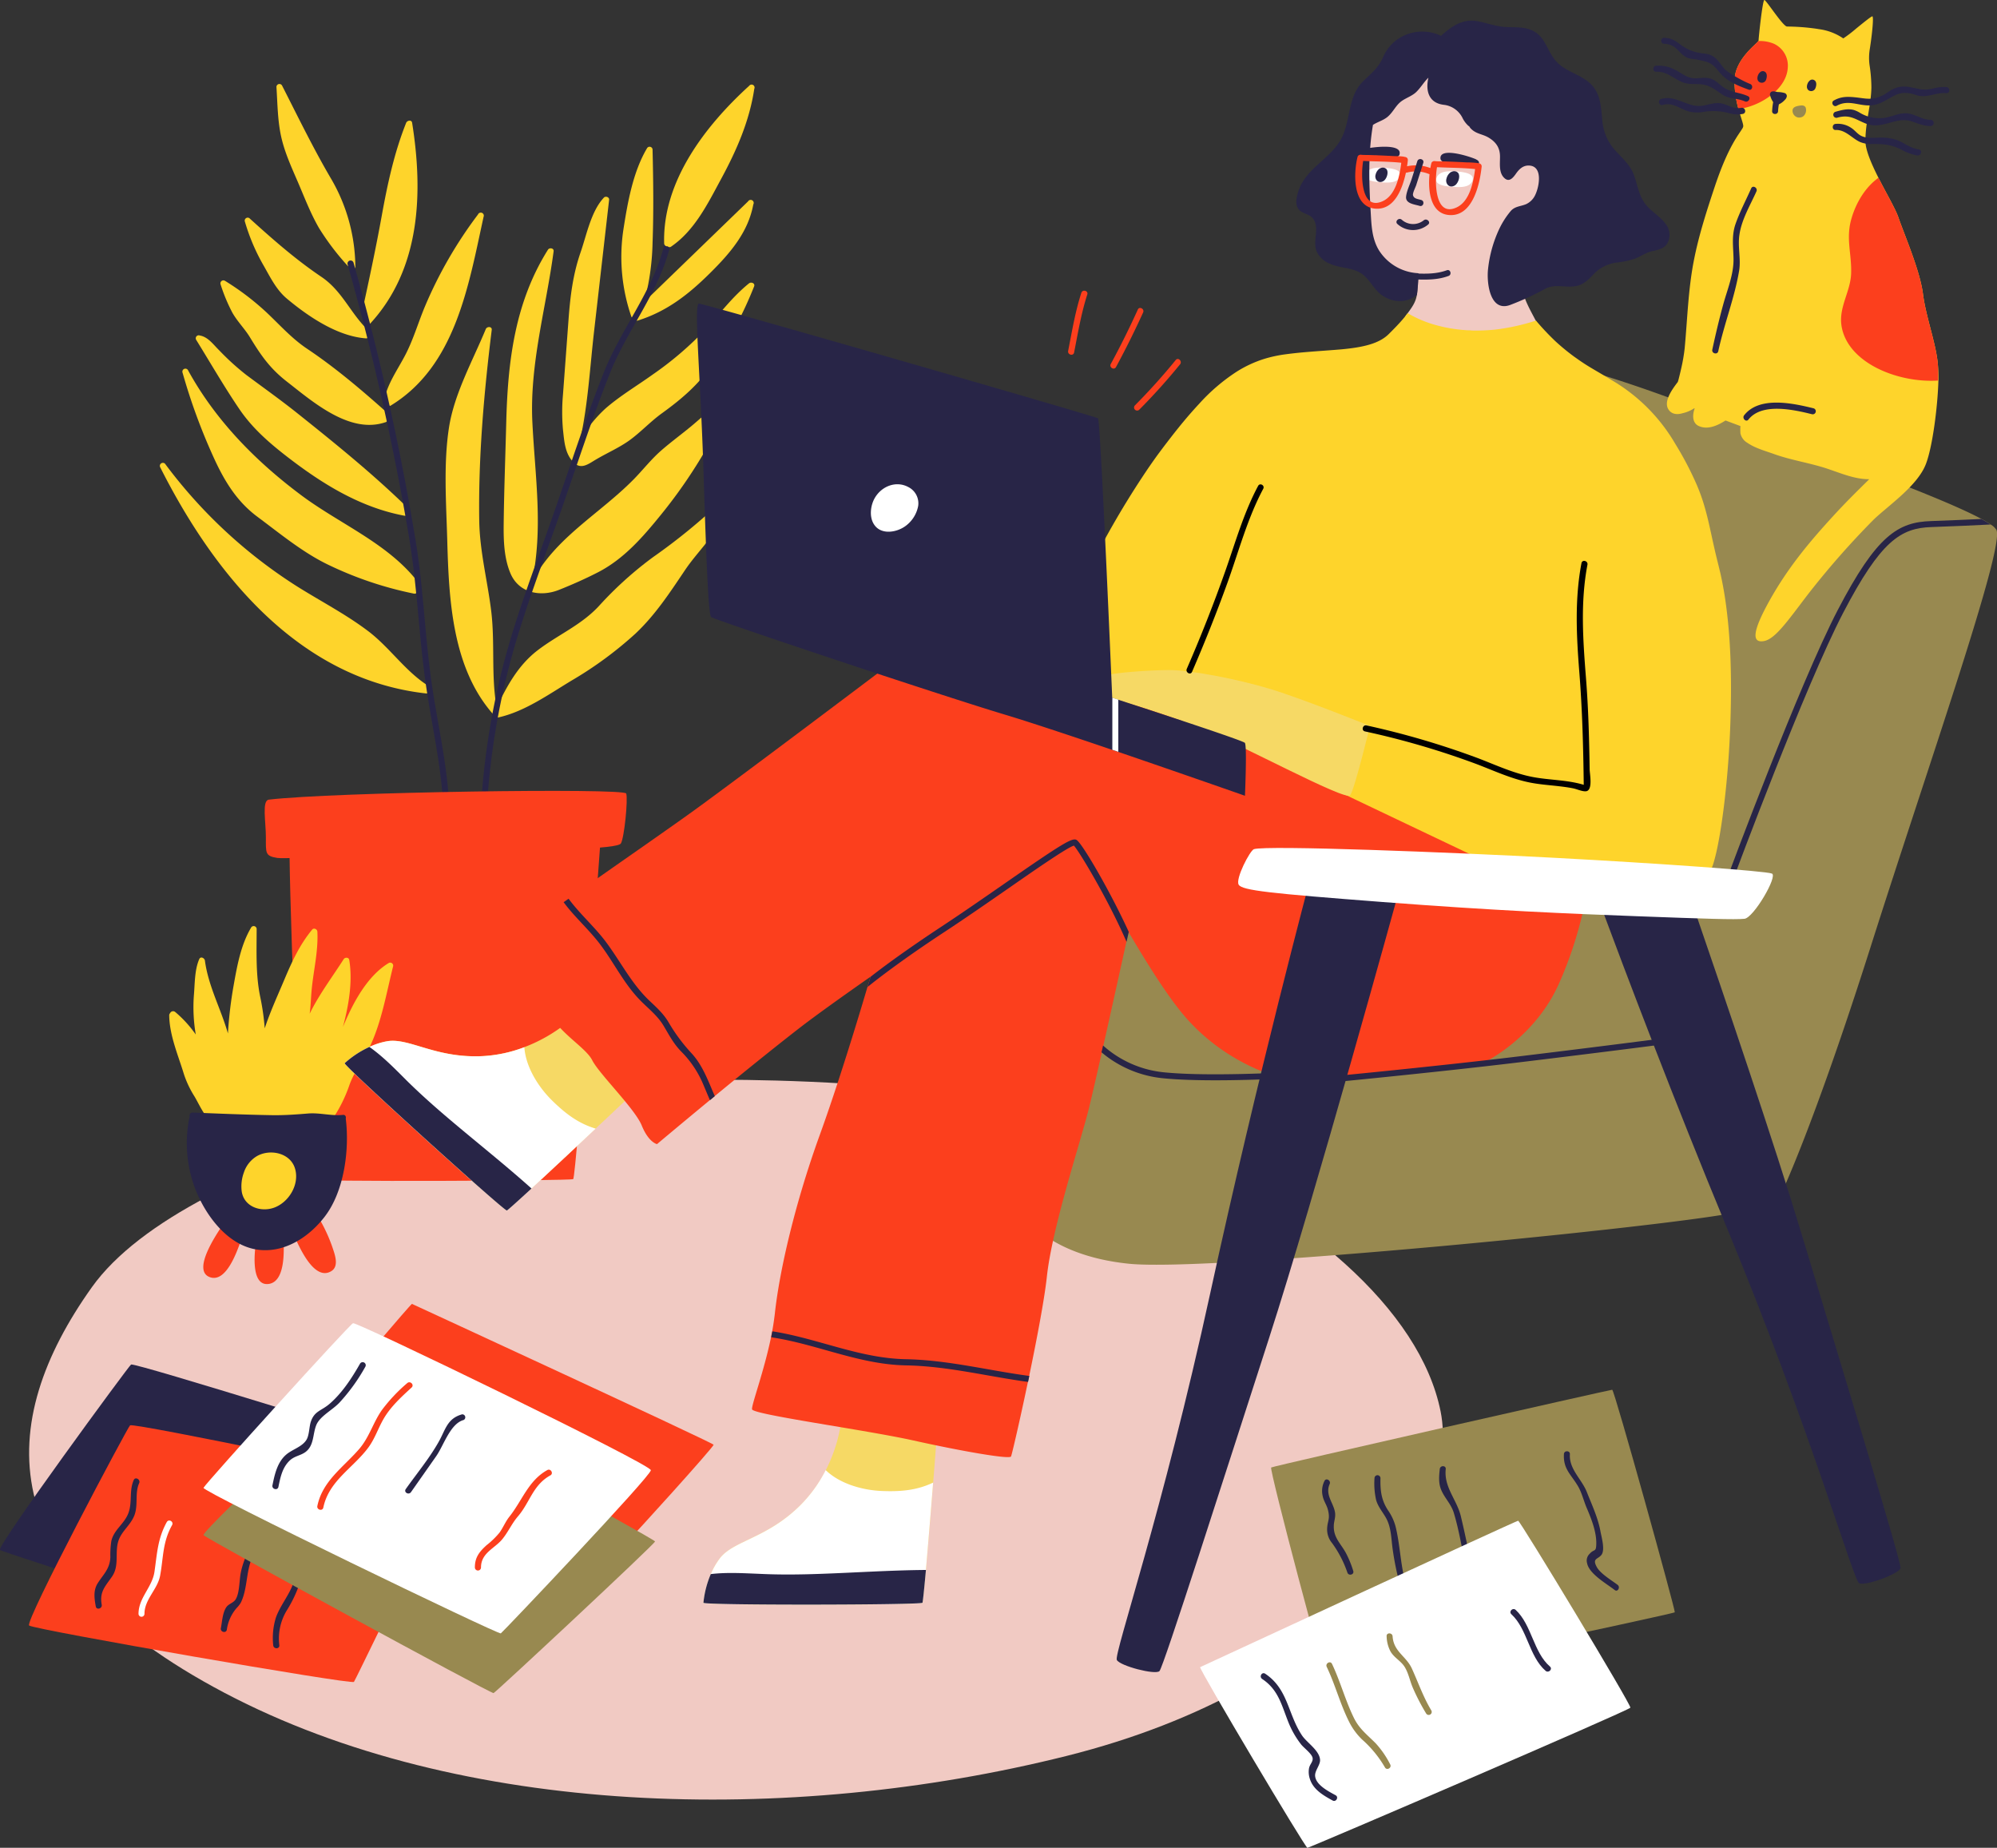 <?xml version="1.0" encoding="UTF-8"?> <svg xmlns="http://www.w3.org/2000/svg" fill="none" viewBox="0 0 534 494"><rect x="0" y="0" width="534" height="494" fill="#333333" stroke="none"/> <g clip-path="url(#clip0_3_2)"> <path fill="#FED42B" d="M200.037 53.838l-27.645 26.759c.367-1.594.646-3.188.965-4.711a66.16 66.16 0 001.139-11c.303-8.258.2-16.533 0-24.79a.795.795 0 00-.587-.835.798.798 0 00-.927.428c-3.729 6.297-5.164 14.491-6.279 21.65a48.942 48.942 0 002.103 23.26.804.804 0 00.797.55.745.745 0 00.359.49.734.734 0 00.606.052c7.777-2.44 13.603-7.031 19.316-12.699 5.268-5.22 10.177-10.848 11.547-18.333a.808.808 0 10-1.394-.821z"></path> <path fill="#F1CAC3" d="M178.935 288.821c-29.947-1.897-128.738 19.29-154.399 55.352-25.66 36.062-27.556 75.185 35.51 108.409 63.066 33.224 150.853 35.44 225.012 16.899 74.159-18.541 105.628-64.79 100.17-92.092-5.459-27.301-36.419-53.997-79.395-72.737-42.977-18.741-126.898-15.831-126.898-15.831z"></path> <path fill="#988950" d="M339.916 392.327c-.622.279 14.806 58.549 15.484 58.549.677 0 92.201-19.426 92.44-19.833.239-.406-16.153-59.497-16.735-59.497-.582 0-89.962 20.239-91.189 20.781z"></path> <path fill="#282547" d="M35.056 364.795c-.463.143-36.116 48.767-35.064 49.581 1.052.813 87.18 28.114 87.18 28.114l21.724-55.456s-72.478-22.686-73.84-22.239z"></path> <path fill="#FC3F1D" d="M34.785 381.056c-.51.231-28.203 52.435-27 53.519 1.204 1.084 86.344 15.894 86.862 15.073.518-.821 13.548-27.708 13.548-27.708l2.988-25.811s-74.9-15.751-76.399-15.073zm75.37-32.467c-.406.136-17.986 20.861-17.986 20.861s75.291 42.71 75.896 42.303c.606-.407 22.887-24.99 22.752-25.508-.136-.518-80.662-37.656-80.662-37.656z"></path> <path fill="#282547" d="M35.773 395.667c-1.3 2.87-.335 5.947-1.45 8.88-1.116 2.933-3.898 4.4-4.567 7.517a25.193 25.193 0 00-.247 4.249c-.143 3.188-1.889 4.575-3.419 7.022-1.179 1.897-.86 4.05-.478 6.138.192 1.036 1.761.598 1.594-.43-.614-3.34.797-4.783 2.518-7.222.313-.417.58-.866.797-1.339 1.203-2.727.223-5.803 1.164-8.593.868-2.575 3.187-4.114 4.223-6.688 1.124-2.814.08-5.995 1.315-8.713.39-.94-1.012-1.777-1.45-.821z"></path> <path fill="#fff" d="M44.602 406.907c-2.47 4.471-2.582 8.425-3.299 13.312-.605 4.137-4.247 6.934-4.263 11.223a.8.8 0 00.797.797.798.798 0 00.796-.797c0-3.874 3.515-6.513 4.192-10.243.893-4.87.63-8.904 3.188-13.463.51-.925-.869-1.746-1.41-.829z"></path> <path fill="#282547" d="M66.413 414.742a21.53 21.53 0 00-2.032 5.74c-.414 1.992-.287 5.476-1.418 7.174-.566.86-1.777 1.116-2.39 1.945-1.085 1.514-1.164 3.945-1.515 5.683-.207 1.028 1.363 1.467 1.594.438a11.237 11.237 0 012.645-5.85c.43-.426.802-.906 1.108-1.427 1.937-3.986 1.267-8.769 3.419-12.89.486-.916-.925-1.737-1.41-.813zm12.097 8.33c-1.163 3.372-3.538 6.074-4.725 9.35a18.396 18.396 0 00-.726 7.445c.088 1.045 1.722 1.053 1.634 0a14.52 14.52 0 011.936-9.23 34.474 34.474 0 003.451-7.174c.343-.949-1.227-1.379-1.57-.391z"></path> <path fill="#988950" d="M69.346 395.213s-15.189 14.468-14.926 15.185c.263.717 76.948 42.479 77.562 42.247.614-.231 43.184-39.927 43.184-40.541 0-.614-72.717-40.239-72.717-40.239l-33.103 23.348z"></path> <path fill="#fff" d="M54.42 397.764c-.446.98 78.893 39.322 79.498 38.915.606-.406 40.124-42.024 40.124-43.626 0-1.603-78.622-39.705-79.642-39.298-1.02.406-39.43 42.789-39.98 44.009z"></path> <path fill="#FC3F1D" d="M65.067 329.235a7.336 7.336 0 01-1.897-.51c-.446-.199-1.395-.582-1.594-1.06a.874.874 0 00-1.498-.223.79.79 0 00-.757.366c-1.498 2.304-8.232 12.164-2.996 13.703 4.383 1.283 7.22-7.437 8.255-10.291a.752.752 0 000-.415c1.1.144 1.538-1.419.487-1.57zm10.789 2.989a.796.796 0 00-.717-.797.67.67 0 00-.797-.271 13.007 13.007 0 01-5.705.797c-.9-.08-1.012 1.132-.359 1.515-.31 2.718-.869 10.601 3.737 9.764 4.057-.757 3.913-8.042 3.841-11.008zm13.524 2.734a43.004 43.004 0 00-3.817-8.816.709.709 0 00-.24-.438l-.071-.128a.8.8 0 00-.426-.438.802.802 0 00-1.048.418.797.797 0 00-.008.61c-1.204 1.467-3.188 2.192-4.256 3.747a.866.866 0 00-.526 1.179c1.275 2.711 5.132 11.407 9.563 8.769 1.745-1.037 1.323-3.229.829-4.903z"></path> <path fill="#FED42B" d="M114.474 183.322c-6.152-3.89-10.296-10.291-16.121-14.667-6-4.52-12.695-7.971-19.03-11.957a132.122 132.122 0 01-35.063-32.546.808.808 0 00-1.104-.307.808.808 0 00-.307 1.104c14.44 28.624 37.12 56.675 71.123 60.445.598.064.845-.454.749-.924a.793.793 0 00.129-.628.812.812 0 00-.376-.52zm-2.247-27.078c-7.866-10.698-21.03-15.943-31.478-23.699-12.224-9.095-23.038-20.039-30.425-33.479a.809.809 0 10-1.49.63 158.244 158.244 0 008.152 22.28c2.853 6.329 6.176 11.956 11.826 16.165 6.184 4.592 12.36 9.749 19.357 13.033a96.806 96.806 0 0022.536 7.533.856.856 0 00.856-.379.862.862 0 00.004-.936c.566-.032 1.076-.574.662-1.148z"></path> <path fill="#FED42B" d="M108.776 136.387a.714.714 0 00-.111-.948c-9.196-8.944-19.245-17.059-29.262-25.046-4.439-3.539-9.045-6.799-13.595-10.195-2.544-2-4.94-4.178-7.172-6.52-1.594-1.547-2.989-3.62-5.228-3.986a.796.796 0 00-.924 1.204c3.785 6.114 7.403 12.403 11.427 18.334 3.387 5.029 7.754 8.895 12.52 12.602 9.466 7.357 19.778 13.822 31.724 16.046.956.183 1.394-1.148.621-1.491zM88.511 47.748c-4.733-8.067-8.813-16.485-13.06-24.815a.797.797 0 00-1.523.407c.287 4.448.303 9.015 1.299 13.383.948 4.153 2.757 8.083 4.43 11.957 1.778 4.137 3.404 8.426 5.667 12.324a68.29 68.29 0 007.634 10.051.687.687 0 00.47.247.799.799 0 101.594-.095 47.335 47.335 0 00-6.51-23.46zm39.303 9.597a114.659 114.659 0 00-14.137 24.472c-1.872 4.44-3.187 9.143-5.466 13.4-2.049 3.865-4.527 7.301-5.475 11.637a2.106 2.106 0 001.594 1.666c17.492-10.554 20.934-32.1 24.982-50.561a.807.807 0 00-.442-1.056.808.808 0 00-1.056.442zm-17.611-24.512c-.136-.884-1.315-.645-1.594 0-3.188 7.972-4.997 16.381-6.527 24.839-1.53 8.457-3.355 16.994-5.211 25.508a.797.797 0 00.797 1.004v1.666a.797.797 0 001.394.582c13.436-14.643 14.105-34.986 11.141-53.599zm-6.208 77.943C97.07 104.574 89.85 98.405 82.12 93.239c-4.12-2.758-7.22-6.297-10.79-9.66a70.292 70.292 0 00-11.156-8.49.797.797 0 00-1.196.916 46.064 46.064 0 003.14 7.557c1.347 2.392 3.3 4.289 4.718 6.616 2.948 4.847 5.347 8.322 9.905 11.869 6.957 5.413 16.87 14.133 26.401 10.809a.795.795 0 00.558-.797.796.796 0 00.295-1.283zm-5.068-22.033c-5.053-4.52-7.172-10.8-12.982-14.722-6.909-4.663-12.901-9.94-19.085-15.528a.797.797 0 00-1.363.797 53.344 53.344 0 005.14 11.957c1.697 3.013 3.323 6.265 6 8.529 5.706 4.783 13.548 10.131 21.198 10.681a.662.662 0 00.71-.43.798.798 0 00.382-1.284zM200.292 75.75c-4.375 3.532-7.69 7.972-11.444 12.1a89.403 89.403 0 01-14.272 12.253c-4.2 3.013-8.766 5.707-12.663 9.103a35.58 35.58 0 00-6.797 8.481c2.096-9.462 2.63-19.37 3.721-28.944l4.041-35.336c.079-.717-.941-1.06-1.395-.582-3.443 3.667-4.614 9.972-6.224 14.603-2.056 5.931-2.765 11.694-3.227 17.92-.494 6.712-.991 13.42-1.49 20.127a52.299 52.299 0 000 9.414c.358 3.189.526 6.648 3.076 8.952 1.864 1.69 3.825.151 5.578-.893 2.972-1.778 6.264-3.188 9.069-5.189 3.06-2.208 5.618-5.014 8.678-7.23 5.411-3.914 9.738-7.613 13.587-13.145a103.983 103.983 0 0011.117-20.805c.342-.884-.805-1.275-1.355-.828z"></path> <path fill="#FED42B" d="M200.953 98.357a162.205 162.205 0 01-15.42 15.01c-2.821 2.391-5.841 4.567-8.638 6.998-2.797 2.432-4.941 5.237-7.475 7.812-9.1 9.247-21.165 15.672-27.206 27.525 3.092-14.293.877-28.163.151-42.662-.796-15.632 3.634-30.514 5.674-45.867.12-.86-1.123-1.036-1.514-.414-8.861 14.093-10.75 29.9-11.156 46.233-.231 9.071-.582 18.15-.686 27.222-.047 4.304.096 9.023 1.817 13.08 2.224 5.253 8.017 6.377 12.966 4.409 3.53-1.403 7.036-2.958 10.423-4.696 6.957-3.579 12.025-9.445 16.894-15.448a133.553 133.553 0 0012.878-18.963c2.048-3.659 3.985-7.358 6.535-10.69 2.167-2.782 4.423-5.38 6.056-8.529.391-.82-.645-1.738-1.299-1.02z"></path> <path fill="#FED42B" d="M193.367 133.574a158.425 158.425 0 01-18.711 15.352 97.714 97.714 0 00-14.472 13.057c-4.781 5.181-11.037 7.724-16.528 11.957-5.132 3.985-8.128 9.502-10.853 15.225-1.522-8.577-.399-17.29-1.467-25.907-.996-8.074-3.052-15.838-3.187-24.033-.255-17.002 1.259-34.164 3.339-51.016.127-.988-1.283-.98-1.594-.215-3.466 8.394-8.463 17.322-9.842 26.361-1.49 9.653-.733 20.159-.462 29.9.438 15.982 1.275 34.547 12.575 47.03a.795.795 0 00.949.55c7.068-1.514 13.547-6.162 19.675-9.86a101.299 101.299 0 0017.141-12.587c5.331-5.022 9.212-10.984 13.276-17.018 3.857-5.732 10.081-11.016 11.539-18.015a.795.795 0 00-.902-1.094.794.794 0 00-.476.313z"></path> <path fill="#282547" d="M177.628 65.444c-3.004 12.291-11.451 22.319-16.097 33.957-5.164 12.953-9.404 26.305-14.034 39.481-4.574 12.978-9.562 25.883-12.997 39.219a198.313 198.313 0 00-5.969 39.154c-.055 1.045 1.594 1.045 1.594 0a196.639 196.639 0 016.694-41.657c3.53-12.802 8.328-25.253 12.75-37.768 4.463-12.658 8.551-25.508 13.508-37.999 4.646-11.67 13.085-21.633 16.097-33.957.271-1.02-1.299-1.45-1.546-.43zM115.271 181.52c-1.666-12.267-2.12-24.623-4.112-36.866a674.168 674.168 0 00-16.607-74.372.826.826 0 10-1.594.43 682.417 682.417 0 0116.416 72.881c2.104 12.635 2.598 25.373 4.311 38.039 1.65 12.22 4.726 24.225 4.925 36.612 0 .211.084.414.233.564a.801.801 0 001.127 0 .798.798 0 00.234-.564c-.152-12.427-3.252-24.464-4.933-36.724z"></path> <path fill="#FC3F1D" d="M77.498 224.43c-.614 1.976 2.439 90.003 3.865 90.816 1.427.813 71.091.406 71.904 0 .813-.407 7.331-90.816 7.331-90.816h-83.1z"></path> <path fill="#FED42B" d="M103.955 257.454c-5.674 3.428-9.507 10.451-12.256 17.114 1.594-5.93 2.638-12.259 1.69-17.943-.12-.733-1.14-.733-1.491-.191-3.092 4.846-6.582 9.438-9.093 14.579.28-1.969.32-3.985.518-6.209.479-5.285 1.801-10.363 1.546-15.704 0-.645-.908-1.155-1.394-.573-3.307 3.985-5.411 8.561-7.403 13.288-1.777 4.232-3.817 8.64-5.284 13.112a64.646 64.646 0 00-1.219-8.489c-1.211-5.819-.948-12.069-.94-17.991a.8.8 0 00-.588-.835.794.794 0 00-.926.428c-2.75 4.663-3.73 10.307-4.67 15.568a113.086 113.086 0 00-1.498 12.674c-1.857-6.52-5.244-12.634-6.152-19.457-.088-.686-1.148-1.252-1.514-.407-1.283 2.91-1.164 6.712-1.45 9.86a43.242 43.242 0 00.517 10.291 31.475 31.475 0 00-5.506-6.026.88.88 0 00-1.124.01.87.87 0 00-.24.325.794.794 0 00-.23.566c.064 5.356 2.39 10.649 3.928 15.719a26.856 26.856 0 002.837 5.978c1.26 2.129 2.487 5.054 4.407 6.656a.875.875 0 00.755.17.89.89 0 00.6-.488c3.14-.072 5.897.797 8.965 1.45 2.174.363 4.38.499 6.582.407 4.976.108 9.95-.263 14.855-1.108a.661.661 0 00.565-.797 38.726 38.726 0 004.598-9.072c1.291-3.826 3.834-6.855 5.539-10.498 3.187-6.719 4.439-14.348 6.24-21.522a.801.801 0 00-.719-.984.795.795 0 00-.445.099z"></path> <path fill="#282547" d="M92.456 299.04c.135-.486-.112-1.052-.75-.98-3.139.326-6.175-.622-9.323-.367-3.148.255-6.303.494-9.563.446-7.108-.119-14.208-.414-21.309-.701a.805.805 0 00-.651.301.798.798 0 00-.145.703 34.141 34.141 0 002.462 21.658c2.909 6.154 8.232 12.754 15.324 13.934 7.276 1.211 14.05-3.189 18.329-8.769 5.227-6.783 6.662-17.919 5.626-26.225z"></path> <path fill="#F1CAC3" d="M407.222 77.927c-.096-.43.693-.184.358-.16-.422-.893-.637-1.897-1.123-2.75-1.076-1.929-2.893-2.71-2.797-5.396.175-4.448 4.199-7.398 6.885-10.467 3.721-4.248 6.805-9.868 4.725-15.615-2.079-5.748-8.335-9.566-13.499-12.005-3.379-1.594-7.084-2.44-10.36-4.256-2.454-1.371-4.502-3.508-7.116-4.584-.072 0-.151-.048-.223-.072.486-.486.335-1.49-.494-1.379l-.861.12a.8.8 0 000-.566.794.794 0 00-.021-.788.805.805 0 00-.688-.384 3.69 3.69 0 00-1.96 1.124 18.215 18.215 0 00-2.12 2.08c-2.988 1.164-5.762 3.404-7.969 5.293-4.981 4.289-6.144 10.156-6.933 16.43a35.81 35.81 0 003.626 20.812c2.502 5.03 7.307 6.967 12.376 8.473.263 6.074-.431 6.96-3.116 10.562a.747.747 0 00.175.957.8.8 0 00.542.717 57.963 57.963 0 0017.245 3.715c2.907.162 5.822.093 8.718-.207 2.534-.256 4.136-1.14 6.558-2.025a.903.903 0 00.343-.24c.175.415.343.798.534 1.244.438.949 2.088.128 1.649-.797-1.386-3.069-3.761-6.6-4.454-9.836z"></path> <path fill="#F6D965" d="M168.026 293.428c-.311.351-3.985 3.827-8.766 8.298-9.475 8.904-23.27 21.778-23.748 21.897-.717.184-43.83-38.851-43.359-39.385.47-.535 5.53-4.879 11.388-5.875 5.857-.997 12.909 4.567 25.437 3.985a36.663 36.663 0 0011.212-2.391 41.364 41.364 0 0012.041-7.055s16.759 19.466 15.795 20.526z"></path> <path fill="#fff" d="M147.585 294.17c-3.546-3.484-7.013-8.856-7.371-14.205a36.663 36.663 0 01-11.212 2.391c-12.528.606-19.58-4.958-25.437-3.985a19.085 19.085 0 00-4.782 1.53 25.907 25.907 0 00-6.606 4.345c-.486.534 42.642 39.569 43.359 39.385.191-.048 2.869-2.455 6.59-5.882a3165.589 3165.589 0 0017.158-16.015c-4.591-1.379-8.025-3.945-11.699-7.564z"></path> <path fill="#282547" d="M120.323 299.351c-3.984-3.372-7.897-6.839-11.61-10.506-3.188-3.189-6.288-6.377-9.93-8.952a25.88 25.88 0 00-6.606 4.345c-.486.534 42.642 39.569 43.359 39.385.191-.048 2.869-2.455 6.59-5.883-7.1-6.353-14.551-12.243-21.803-18.389z"></path> <path fill="#F6D965" d="M250.433 384.316c0 .47-.375 5.508-.901 12.029-1.028 12.961-2.59 31.765-2.869 32.179-.406.614-58.564.718-58.564 0 0-.717.797-7.341 4.479-12.02 3.682-4.679 12.631-5.293 21.516-14.165a36.493 36.493 0 006.718-9.286 40.96 40.96 0 004.168-13.32s25.453 3.148 25.453 4.583z"></path> <path fill="#fff" d="M235.794 398.609c-4.965-.192-11.157-1.842-15.006-5.58a36.495 36.495 0 01-6.702 9.31c-8.861 8.872-17.826 9.494-21.516 14.165a19.051 19.051 0 00-2.51 4.352 25.871 25.871 0 00-1.969 7.669c0 .717 58.174.613 58.564 0 .112-.168.47-3.755.933-8.769.581-6.696 1.346-16.006 1.936-23.387-4.311 2.048-8.582 2.455-13.73 2.24z"></path> <path fill="#282547" d="M219.091 420.776c-5.212.184-10.44.248-15.659 0-4.495-.175-8.91-.47-13.364.048a25.871 25.871 0 00-1.969 7.669c0 .717 58.174.613 58.564 0 .112-.168.47-3.755.933-8.769-9.515.072-19.006.726-28.505 1.052z"></path> <path fill="#988950" d="M500.22 253.102c-15.412 48.489-24.099 66.424-24.099 66.424a59.921 59.921 0 00-10.216 4.105c-5.706 2.87-141.106 16.557-164.001 14.229-22.895-2.328-29.103-14.229-29.103-14.229l10.998-90.593L409.326 95.966s7.737-.566 41.175 11.9c28.306 10.562 66.796 24.105 79.315 30.857.857.452 1.687.952 2.487 1.499a4.58 4.58 0 011.538 1.434c2.295 4.727-18.201 62.917-33.621 111.446z"></path> <path fill="#282547" d="M532.287 140.222c-3.547.183-10.081.494-15.803.685-8.216.263-13.547 3.635-23.612 22.917-10.184 19.546-29.039 70.243-29.238 70.777l-1.514-.574c.183-.502 19.07-51.327 29.302-70.944 10.415-20 16.129-23.507 24.999-23.778 4.59-.152 9.69-.391 13.379-.558.857.444 1.687.936 2.487 1.475z"></path> <path fill="#FED42B" d="M518.182 97.313c-.502-5.58-3.188-12.571-3.985-18.78-.797-6.21-4.972-15.792-6.518-20.28-.797-2.39-3.276-6.552-5.379-10.72-1.873-3.731-3.499-7.454-3.483-9.861 0-5.118 1.482-9.294 1.594-14.229a40.914 40.914 0 00-.502-6.114 14.428 14.428 0 01.095-4.336c.67-4.352 1.044-8.497.67-8.625-.215-.08-2.391 1.682-4.367 3.292-1.08.94-2.22 1.811-3.411 2.607a14.982 14.982 0 00-6.479-2.471 38.77 38.77 0 00-1.824-.263 58.38 58.38 0 00-6.734-.439c-1.076 0-5.579-7.094-6.065-7.094-.486 0-1.546 10.076-1.546 10.793a.606.606 0 01-.063.175c-.702 1.045-6.272 4.943-6.376 10.578a27.684 27.684 0 001.06 7.58c.654 2.352 1.339 4.058 1.275 4.648a1.494 1.494 0 01-.263.622c-.797 1.387-3.586 4.511-7.02 14.523l-.048.128c-2.303 6.895-4.574 13.79-5.937 20.94-1.458 7.62-1.665 15.377-2.391 23.117a46.127 46.127 0 01-.932 5.412c-.207.933-.438 1.866-.669 2.79-.056.239-.144.502-.232.797-1.386 1.834-3.936 5.174-2.494 7.374.845 1.307 2.327 1.426 3.73 1.004a9.358 9.358 0 003.147-1.331l.12.048c-.63 1.737-.654 3.898 1.084 4.687 2.39 1.1 5.012-.096 7.172-1.467l3.984 1.491a14.679 14.679 0 000 1.945 3.901 3.901 0 001.841 2.526c2.136 1.467 4.821 2.169 7.228 3.038 4.582 1.642 9.515 2.335 14.169 3.889 3.873 1.3 7.355 2.822 11.204 2.806-1.753 1.762-5.65 5.469-9.842 10.068-5.737 6.273-11.682 13.208-16.734 22.232-5.053 9.023-4.598 11.494-1.594 10.976 3.004-.518 6.375-5.412 11.635-12.307a224.01 224.01 0 0117.699-20.152c3.936-3.778 11.746-9.047 13.977-14.85 1.793-4.623 3.148-15.321 3.355-22.28a38.415 38.415 0 00-.151-4.487z"></path> <path fill="#FC3F1D" d="M322.336 190.751l-85.14-12.634s-39.709 29.964-52.141 38.931c-6.734 4.855-21.189 14.859-32.999 23.188-.447.311-.885.638-1.323.933-9.403 6.632-16.815 12.029-16.815 12.555 0 1.203 10.982 10.657 12.822 16.293 1.841 5.636 9.778 9.781 11.619 13.431 1.841 3.651 11.412 12.946 13.253 17.473 1.84 4.528 4.072 4.958 4.072 4.958s6.144-5.165 14.161-11.781c.422-.343.86-.702 1.298-1.076 7.3-6.003 15.938-12.993 22.832-18.334 3.944-3.045 10.805-7.971 18.79-13.551-.199.797-.47 1.682-.797 2.702-2.645 8.968-7.968 26.377-12.75 39.561-6.718 18.533-10.79 36.469-12.009 47.66a76.655 76.655 0 01-.717 4.831c-.12.518-.215 1.06-.311 1.594-1.921 9.294-5.252 18.111-5.084 19.282.191 1.419 30.338 5.493 43.184 8.346 12.845 2.854 25.66 5.086 26.066 4.273.215-.407 2.319-9.438 4.518-19.928.112-.542.231-1.06.343-1.594 2.016-9.717 4.056-20.383 4.726-26.537 1.418-13.24 8.965-35.87 11.196-44.83 1.642-6.568 7.22-31.717 10.065-44.694.215-.941.414-1.826.59-2.623 0 .064.079.128.111.199 4.503 7.645 9.388 15.48 13.675 20.845 11.196 14.053 26.672 18.334 30.959 18.74 1.164.112 4.941 0 9.922-.207a1.005 1.005 0 011.012-.685c13.364-.072 26.257-1.762 39.271-3.946 5.578-2.886 14.981-9.693 20.081-21.044a105.36 105.36 0 007.157-22.638l-101.637-49.693z"></path> <path fill="#FED42B" d="M462.718 192.856c-.542 17.536-3.188 36.89-5.642 40.557-1.036 1.594-12.751.877-25.907-.414a42.34 42.34 0 00-1.483-.16 646.76 646.76 0 01-11.403-1.235c-3.188-.375-6.296-.75-9.149-1.124a1201.874 1201.874 0 01-16.017-2.105l-35.159-16.739-42.037-28.824-23.906.701-.279-5.412-.263-5.166-.439-8.816-.342-6.847-.176-3.603a234.998 234.998 0 0114.926-26.114 163.46 163.46 0 013.865-5.619 261.772 261.772 0 012.263-3.029c1.722-2.256 3.355-4.337 4.933-6.234a115.033 115.033 0 014.208-4.783 50.598 50.598 0 019.826-8.425 31.382 31.382 0 017.69-3.571 35.476 35.476 0 015.395-1.156 114.74 114.74 0 015.02-.558c3.634-.319 7.068-.518 10.2-.797 5.411-.518 9.826-1.42 12.48-4.042 4.893-4.822 4.893-5.643 5.148-5.58a30.923 30.923 0 007.626 3.189 38.76 38.76 0 005.1 1.036 40.28 40.28 0 003.188.311c.374 0 .797 0 1.139.064 2.04.046 4.081-.028 6.112-.223a56.797 56.797 0 0011.085-2.431 67.965 67.965 0 005.26 5.58 58.59 58.59 0 004.909 4.033l1.378.972a52.32 52.32 0 002.837 1.842c1.889 1.14 3.833 2.232 5.802 3.459a47.28 47.28 0 0117.093 17.114 86.208 86.208 0 015.363 10.108 49.394 49.394 0 012.574 7.118c1.219 4.273 1.889 8.41 3.323 14.149.279 1.076.526 2.168.797 3.26.51 2.32.948 4.679 1.307 7.126 1.355 9.343 1.769 19.721 1.355 32.388z"></path> <path fill="#282547" d="M445.098 277.558c-.151 0-15.794 2.064-39.143 4.886s-54.93 5.827-55.249 5.827l.151 1.594c.319 0 31.924-3.021 55.289-5.843 23.365-2.821 39.048-4.87 39.167-4.886l-.215-1.578zm-101.03 9.119c-.207 0-20.974 1.203-32.856 0a28.574 28.574 0 01-16.265-7.174 24.862 24.862 0 01-.414 1.817 29.937 29.937 0 0016.511 6.951c4.033.407 9.061.542 13.978.542 9.73 0 19.006-.534 19.126-.542l-.08-1.594z"></path> <path fill="#F6D965" d="M296.868 180.365c.797-.407 9.913-1.228 15.754-1.228 5.842 0 18.472 2.447 27.159 5.094 8.686 2.646 26.552 9.852 26.552 9.852s-4.08 16.867-5.299 18.541c-1.219 1.674-30.354-14.26-41.439-18.541-11.085-4.28-22.751-7.477-22.751-7.477l.024-6.241z"></path> <path fill="#282547" d="M332.903 212.744s-16.687-5.851-33.868-11.726l-1.594-.534c-11.276-3.834-22.536-7.581-29.182-9.565-17.117-5.158-77.41-25.269-78.096-25.955-.685-.685-1.227-12.483-2.04-38.692s-2.669-45.101-1.219-45.101 106.027 30.139 106.704 30.657c.678.518 3.802 74.722 3.802 74.722l1.593.518c6.862 2.232 33.247 10.841 33.868 11.527.622.685.032 14.149.032 14.149zm-57.655 155.112c-10.997-1.467-21.739-4.257-32.952-4.472-12.463-.224-23.628-5.58-35.764-7.461-.12.518-.216 1.06-.311 1.594 12.256 1.825 23.46 7.286 36.075 7.517 11.101.191 21.724 2.949 32.609 4.416l.343-1.594zm-84.105-74.802a69.38 69.38 0 01-1.298 1.076c-.75-1.666-1.419-3.38-2.168-5.07a27.528 27.528 0 00-5.658-8.075c-2-2.112-3.076-4.248-4.574-6.743-1.777-2.982-4.455-4.855-6.766-7.35-4.335-4.647-7.005-10.498-10.981-15.424-2.885-3.571-6.296-6.616-8.981-10.267.438-.295.877-.622 1.323-.933 2.932 3.986 6.742 7.31 9.778 11.28 4.04 5.332 6.957 11.367 11.858 16.006 1.992 1.881 3.785 3.491 5.163 5.859a46.712 46.712 0 006.129 8.226c2.988 3.26 4.414 7.429 6.175 11.415zm110.793-43.683c0-.071-.08-.135-.112-.199-.175.797-.374 1.682-.589 2.623-4.726-10.953-12.543-24.057-14.074-25.723-1.808.526-10.319 6.424-17.866 11.677-5.275 3.651-11.26 7.804-16.551 11.28-11.994 7.867-18.775 13.232-20.76 14.842.311-1.02.582-1.937.797-2.718 3.188-2.511 9.483-7.174 19.046-13.479 5.284-3.476 11.244-7.613 16.512-11.264 15.659-10.872 18.4-12.538 19.54-11.853 1.546.933 9.236 14.181 14.057 24.814z"></path> <path fill="#FC3F1D" d="M478.05 18.158c-.375 5.931-7.81 10.403-13.189 10.969a27.684 27.684 0 01-1.06-7.58c.104-5.636 5.674-9.566 6.376-10.579a9.805 9.805 0 014.183.734 6.457 6.457 0 013.69 6.456zm40.132 79.155c-.502-5.58-3.188-12.571-3.985-18.78-.797-6.21-4.972-15.792-6.518-20.28-.797-2.39-3.276-6.552-5.379-10.72-3.451 2.478-5.913 6.504-7.173 10.752-1.649 5.469.064 9.494-.135 14.899-.175 4.663-3.188 8.768-2.622 13.55 1.251 10.092 14.878 15.696 25.859 15.011a38.33 38.33 0 00-.047-4.432z"></path> <path fill="#282547" d="M350.507 234.306s-14.121 52.753-26.888 111.429c-12.766 58.677-25.795 96.452-24.982 98.046.813 1.595 10.32 4.074 11.403 2.982 1.084-1.092 17.381-52.156 29.334-89.103 11.954-36.946 34.49-118.683 34.49-118.683l-23.357-4.671zm131.041 94.945c-6.877-22.79-20.058-61.705-29.238-88.377h-24.743c7.419 19.928 19.922 52.945 34.266 87.524 22.919 55.504 33.701 93.973 35.295 94.858 1.593.884 10.806-2.535 11.077-4.042.27-1.506-15.444-52.785-26.657-89.963z"></path> <path fill="#fff" d="M335.302 227.02c-1.044.335-5.028 7.971-4.072 9.51.956 1.538 8.415 2.311 38.426 4.615 30.011 2.304 49.838 3.125 68.031 3.802 18.193.678 26.346.957 28.792.686 2.446-.271 8.965-11.415 7.331-12.092-1.633-.678-30.146-2.719-58.117-4.209-27.971-1.491-76.996-3.396-80.391-2.312z"></path> <path fill="#000" d="M336.426 129.899c-3.841 7.174-6.033 14.986-8.718 22.606a395.18 395.18 0 01-10.36 26.305c-.414.957.988 1.786 1.41.797 3.379-7.819 6.551-15.743 9.444-23.762 3.036-8.409 5.347-17.202 9.562-25.117.558-.933-.844-1.754-1.338-.829zm87.666 51.366c-.797-10.123-1.522-20.254.391-30.29.199-1.028-1.371-1.467-1.594-.439-1.841 9.685-1.347 19.442-.574 29.207.797 10.036 1.06 20.016 1.179 30.075-4.406-1.331-8.949-1.227-13.459-2.056-5.148-.949-9.929-3.189-14.79-5.054a219.35 219.35 0 00-29.836-8.768c-1.02-.224-1.459 1.347-.439 1.594a217.833 217.833 0 0129.836 8.728c4.638 1.762 9.188 3.898 14.073 4.903 2.535.526 5.124.709 7.698.996 1.363.159 2.726.327 4.073.598 1.02.207 2.247.797 3.275.797 2.127 0 1.171-4.528 1.147-5.915a581.077 581.077 0 00-.167-8.051c-.136-5.436-.383-10.888-.813-16.325z"></path> <path fill="#FC3F1D" d="M289.154 78.285c-1.642 5.062-2.511 10.363-3.531 15.536-.199 1.02 1.371 1.459 1.594.43 1.02-5.205 1.897-10.474 3.531-15.535.302-.997-1.268-1.427-1.594-.43zm15.109 4.456a225.382 225.382 0 01-7.244 14.58c-.494.916.909 1.745 1.411.797a239.776 239.776 0 007.243-14.58c.431-.924-.972-1.721-1.41-.797zm10.136 13.503a166.468 166.468 0 01-10.925 12.141.817.817 0 001.155 1.155 163.326 163.326 0 0010.926-12.148c.653-.805-.494-1.96-1.156-1.148z"></path> <path fill="#fff" d="M242.974 130.258c-3.355-1.874-7.348-.247-9.141 3.029-1.108 2.04-1.442 5.101 0 7.086 1.929 2.71 6.088 1.953 8.399.183a8.6 8.6 0 003.292-5.3 4.863 4.863 0 00-2.55-4.998zM371.776 45.03a10.865 10.865 0 00-1.315-.144c-1.665-.104-4.359-.319-5.14 1.538-.781 1.858 2.223 2.153 3.275 2.248 1.594.136 4.726.518 5.618-1.172.893-1.69-.932-2.231-2.438-2.47zm-72.741 142.007v13.949l-1.594-.534V186.55l1.594.487z"></path> <path fill="#282547" d="M445.345 59.792c-1.37-1.857-3.753-3.268-5.172-4.982-1.888-2.288-2.271-5.237-3.235-7.971s-3.188-4.568-5.108-6.728a13.423 13.423 0 01-3.379-8.067c-.311-2.989-.39-6.193-2.287-8.688-2.486-3.277-6.925-3.803-9.738-6.64-3.012-3.045-3.004-7.485-7.602-8.92-1.961-.614-3.985-.478-6.017-.566-2.845-.12-5.196-1.116-7.913-1.594-3.937-.662-6.861 1.522-9.611 3.985a.699.699 0 00-.255-.183 11.648 11.648 0 00-11.826 1.435 11.526 11.526 0 00-3.442 4.591c-1.395 2.973-3.188 4.193-5.379 6.377-4.041 4.113-3.188 10.363-5.674 15.145-2.781 5.341-9.188 7.836-11.34 13.631-.486 1.291-1.084 3.428-.438 4.783 1.052 2.248 3.904 1.291 4.781 4.249.749 2.487-.669 5.165.414 7.66a6.457 6.457 0 003.379 3.148c2.965 1.411 6.686.91 9.268 3.229 2 1.801 2.909 4.2 5.363 5.628 2.957 1.721 6.304 1.594 8.766-.503l.168-1.713c.111-1.053.215-2.105.254-3.189v-.797a.654.654 0 00-.231-.08 13.201 13.201 0 01-10.359-6.114c-1.913-3.14-2.008-6.783-2.216-10.362-.446-7.748-.693-15.488.614-23.165 1.227-.797 2.678-1.171 3.841-2.096 1.594-1.3 2.215-3.149 3.897-4.32 1.251-.861 2.773-1.34 3.857-2.392 1.315-1.307 2.04-2.686 3.235-3.81-.797 3.388 0 6.823 4.232 7.262a6.375 6.375 0 014.845 3.42 7.089 7.089 0 001.594 2.168c.081.06.166.117.255.167.087.16.189.312.302.454 1.419 1.595 3.148 1.53 4.838 2.527 2.072 1.236 3.115 2.814 3.076 5.221 0 1.89-.351 4.353 1.291 5.716 1.227 1.012 2.191-.192 2.892-1.156.797-1.164 1.817-2.272 3.371-2.296 3.985-.056 2.965 5.524 1.921 7.748a5.039 5.039 0 01-2.439 2.551c-1.538.67-3.06.542-4.223 1.929a22.431 22.431 0 00-2.981 4.655 33.512 33.512 0 00-3.012 10.658c-.454 3.642.438 11.813 5.961 9.709a73.992 73.992 0 009.308-4.297c2.765-1.514 5.952 0 8.845-.877 2.016-.605 3.236-2.208 4.686-3.61a10.462 10.462 0 015.498-2.52 23.075 23.075 0 005.045-1.076c1.594-.645 2.98-1.666 4.654-2.008 1.968-.407 3.737-.861 4.343-3.085a4.744 4.744 0 00-.917-4.241z"></path> <path fill="#fff" d="M390.997 46.002a14.885 14.885 0 00-1.395-.152c-1.769-.111-4.614-.334-5.442 1.634-.829 1.97 2.39 2.28 3.466 2.392 1.658.143 5.005.558 5.953-1.244.948-1.801-.988-2.375-2.582-2.63z"></path> <path fill="#282547" d="M389.889 46.21a1.447 1.447 0 00-1.705-.28.274.274 0 00-.08.048.48.48 0 01-.103 0 2.9 2.9 0 00-1.204 1.762c-.406 1.259.686 2.678 2.136 1.889.964-.494 1.681-2.503.956-3.42zm-19.141-.99a1.363 1.363 0 00-1.594-.262l-.072.047h-.095a2.739 2.739 0 00-1.14 1.658c-.382 1.188.646 2.535 2.016 1.786.893-.47 1.57-2.36.885-3.228zm23.891-2.654c.063.036.124.076.183.12.638.27.996.996.271 1.387-1.116.598-2.574-.04-3.801-.24-1.705-.27-3.451-.382-5.164-.573a1.05 1.05 0 01-.932-.734c-.486-3.348 7.666-.749 9.443.04zm-29.748-2.75a.82.82 0 00-.2.088c-.677.151-1.155.797-.502 1.315.989.797 2.535.407 3.778.423 1.721 0 3.458.223 5.18.326a1.051 1.051 0 001.051-.558c1.06-3.212-7.419-2.064-9.307-1.594z"></path> <path fill="#FC3F1D" d="M395.89 43.826a1.185 1.185 0 00-.446-.176l-.351-.071a28.41 28.41 0 00-2.956-.168 249.962 249.962 0 00-6.758-.279c-.526 0-1.06 0-1.594-.048a.932.932 0 00-.916.295.8.8 0 00-.128.28c-.095.39-.183.797-.263 1.275a10.708 10.708 0 00-6.232-.478c.088-.567.16-1.1.208-1.595a.798.798 0 00-.303-.733 1.174 1.174 0 00-.454-.175c-.112 0-.231-.048-.343-.072-.956-.152-2.008-.112-2.957-.168a255.033 255.033 0 00-6.757-.279c-.526 0-1.06 0-1.594-.047a.946.946 0 00-.916.294.782.782 0 00-.128.288c-1.06 4.224-1.41 13.367 4.781 13.814 5.005.366 7.172-5.078 8.161-9.63a.666.666 0 00.247 0 9.28 9.28 0 016.064.43c-.454 4.536.287 10.547 5.26 10.905 6.327.463 8.192-8.345 8.678-12.92a.804.804 0 00-.303-.742zm-26.146 9.956c-5.865 2.702-5.873-6.983-5.228-10.761 3.403.175 6.806.135 10.184.494-.438 3.619-1.474 8.665-4.956 10.267zm19.731 1.682c-5.857 2.702-5.873-6.983-5.22-10.77 3.395.184 6.798.144 10.185.503-.455 3.619-1.483 8.664-4.965 10.267z"></path> <path fill="#282547" d="M380.717 58.891a4.549 4.549 0 01-5.889-.151c-.797-.678-1.944.47-1.148 1.156a6.234 6.234 0 008.193.143c.82-.645-.343-1.793-1.156-1.148zm-.661-5.421c-.933-.286-1.977-.31-2.216-1.267-.151-.574.686-2.16.869-2.758.629-1.968 1.251-3.945 1.881-5.914.318-1.005-1.26-1.435-1.594-.439l-1.506 4.735c-.471 1.49-1.339 3.189-1.499 4.735-.191 1.89 2.208 2.049 3.61 2.48 1.036.31 1.459-1.26.455-1.571zm6.829 18.781c-2.757 1.012-5.578.965-8.503.853-1.052-.04-1.044 1.594 0 1.594 3.036.112 6.049.152 8.933-.916.981-.311.558-1.89-.43-1.53zm12.376-46.958c-1.379-.04-2.598-2.71-3.865-3.396-1.267-.686-2.606-.494-3.889-.949-2.335-.797-1.331-5.285-4.279-4.83-1.028.167-.59 1.738.438 1.594.088 0 1.092 3.189 1.403 3.571a3.977 3.977 0 002.733 1.387 9.19 9.19 0 012.765.662c1.052.542 1.355 1.53 2.12 2.335a3.378 3.378 0 002.574 1.276c1.044.008 1.044-1.619 0-1.65zm16.44 4.974c-.51-2.527-.709-5.317-2.263-7.47-1.554-2.152-3.515-1.912-5.634-3.044-2.12-1.132-1.339-3.946-3.276-5.261a3.83 3.83 0 00-4.064-.072c-.932.478-.103 1.89.797 1.403 3.275-1.698 3.092 1.65 3.506 2.933.088.33.208.65.359.957a3.402 3.402 0 001.881 1.498c2.008.798 3.713.718 5.132 2.695 1.418 1.977 1.506 4.567 1.96 6.791.231 1.028 1.801.59 1.602-.43zm-3.73 8.106a14.42 14.42 0 01-2.741-1.658c-.797-.749-.08-1.96-.231-2.877a1.846 1.846 0 00-.961-1.51 1.845 1.845 0 00-1.788.011c-.925.502-.104 1.913.797 1.411.494-.27.175 1.873.167 2.105-.028.53.1 1.056.366 1.514.726 1.108 2.455 1.754 3.547 2.391a.81.81 0 001.211-.885.813.813 0 00-.367-.502zm21.867 22.718c-3.45-2.072-.996-5.755-2.478-8.385-.614-1.1-1.482-1.18-2.463-1.802-1.346-.207-2.008-1.068-1.992-2.575v-1.283a8.912 8.912 0 00-.446-2.575 2.829 2.829 0 00-2.654-1.865c-1.044-.12-1.036 1.515 0 1.594 2.192.247 1.004 5.07 1.961 6.553.693 1.06 1.785 1.044 2.717 1.69 3.315 2.335.638 7.676 4.55 10.02a.798.798 0 00.805-1.372zm-14.201 4.903c-.255-.128-.884-3.26-.908-3.508-.064-.725.135-1.458.04-2.2-.16-1.22-.797-2.192-1.1-3.372-.613-2.463.606-4.727-.534-7.134-.454-.948-1.857-.127-1.41.797.964 2.033-.383 4.233.079 6.306.375 1.681 1.307 2.502 1.387 4.48.104 2.39-1.028 4.71 1.594 6.01.972.486 1.801-.917.852-1.38zm-11.244.582c0-1.746-.581-3.237-.247-5.03.199-1.029-1.378-1.467-1.594-.439a11.32 11.32 0 00-.231 2.886c.08 1.267.582 2.391.208 3.675-.479 1.658-1.22 2.821-.375 4.495.47.933 1.881.112 1.41-.797-.741-1.506.861-3.228.829-4.79zM378.247 14.77a9.568 9.568 0 00-4.527 5.628c-.797 2.32-2.183 2.766-3.92 4.105a13.117 13.117 0 00-2.877 3.436c-.574.877.797 1.698 1.41.797a11.68 11.68 0 013.682-3.73 7.05 7.05 0 002.311-1.961 17.82 17.82 0 001.307-3.189 7.29 7.29 0 013.435-3.714c.892-.486.071-1.873-.821-1.371zm-18.966 31.176c-1.196 3.085-6.065 4.28-5.3 8.09.207 1.03 1.777.599 1.594-.43-.367-1.825 2.024-3.013 3.14-4.073a8.485 8.485 0 002.167-3.188c.351-.957-1.219-1.38-1.601-.399zm1.968 11.008c-1.116 2.264-3.283 3.73-3.53 6.377-.088 1.044 1.538 1.037 1.593 0 .2-2.208 2.391-3.674 3.3-5.58.494-.916-.901-1.745-1.363-.797zm2.59 7.796a18.856 18.856 0 00-1.004 2.248c-.375.98 1.203 1.411 1.593.43a15.49 15.49 0 01.845-1.849c.47-.932-.94-1.753-1.434-.829zm156.638-41.474a11.09 11.09 0 00-3.738.43c-2.287.479-3.148.168-5.291-.27-1.945-.4-3.188-.503-5.068.31-1.1.47-1.993 1.3-3.061 1.81-2.805 1.339-4.406.749-7.211.462-2.152-.215-3.826-.223-5.738.845-.917.51-.096 1.913.797 1.403 3.092-1.722 5.881.096 9.029-.096 1.928-.12 3.291-.9 4.94-1.833 2.12-1.196 3.188-1.81 5.85-1.331.797.143 1.593.534 2.39.645 2.463.327 4.575-.98 7.037-.749 1.108.104 1.1-1.53.064-1.626zm-4.232 8.76c-2.231 0-3.928-1.45-6.096-1.706-2.391-.294-4.319 1.005-6.654 1.228a10.103 10.103 0 01-6.033-1.331 7.975 7.975 0 00-1.657-.797c-1.674-.494-3.363 0-4.973.446a.825.825 0 00.431 1.594c3.458-.988 4.9.503 7.737 1.595a7.079 7.079 0 003.475.374c3.044-.35 5.53-1.985 8.614-1.012 1.761.55 3.291 1.275 5.156 1.275a.833.833 0 100-1.666zm-3.132 7.932c-2.39-.399-3.793-1.722-5.913-2.56a13.54 13.54 0 00-5.171-.589c-1.515 0-2.933.207-4.391-.526-.973-.486-1.706-1.538-2.63-2.112a6.31 6.31 0 00-4.144-1.06c-1.044.047-1.052 1.681 0 1.633 2.606-.111 4.335 2.209 6.471 3.189a7.417 7.417 0 003.315.542c2.885 0 4.973.12 7.722 1.483a13.675 13.675 0 004.303 1.594c1.044.143 1.466-1.427.438-1.594zm-45.128-17.529c-1.753-.654-6-2.99-6.901-4.073-1.267-1.507-2.056-3.11-4.04-3.795a10.645 10.645 0 00-1.674-.295 11.953 11.953 0 01-5.395-1.913c-1.761-1.26-2.677-2.176-4.98-2.255-1.052 0-1.052 1.594 0 1.594 3.474.12 3.841 2.782 6.375 3.81a10.24 10.24 0 002.064.35c3.474.702 4.223.798 6.224 3.3 2 2.504 4.781 3.652 7.881 4.784.996.43 1.426-1.117.446-1.507zm-.59 3.261c-2.486-1.125-4.725-.902-7.028-2.711-1.1-.869-1.865-1.73-3.275-2.057-1.204-.279-2.558 0-3.778 0-2.303-.063-3.299-1.18-5.156-2.136a9.192 9.192 0 00-5.267-1.212c-1.044 0-1.052 1.666 0 1.595 2.781-.096 4.407 1.65 6.71 2.686 1.594.725 3.187.558 4.869.638 2.606.127 4.032 1.395 6 2.718 1.969 1.323 4.089.98 6.105 1.881.924.423 1.777-.98.82-1.403zm-1.761 3.124c-2.39.446-3.642-1.005-5.721-1.236-1.594-.175-3.108.439-4.646.67-4.056.614-7.093-3.013-11.077-1.786-1.004.311-.574 1.882.43 1.595 2.797-.861 4.853 1.291 7.324 1.817a9.744 9.744 0 003.753 0 15.932 15.932 0 016.622.367 7.922 7.922 0 003.746.199c1.036-.247.637-1.817-.431-1.626zm6.272-9.654a1.028 1.028 0 00-1.363.272.587.587 0 00-.151.135c-.47.638-.741 1.762 0 2.32a1.226 1.226 0 001.888-.662c.224-.653.319-1.658-.374-2.064zm13.244 2.265a1.025 1.025 0 00-1.37.263c-.052.04-.1.086-.144.135-.47.646-.749 1.77 0 2.32a1.223 1.223 0 001.558-.176 1.21 1.21 0 00.283-.486c.263-.662.351-1.65-.327-2.056zm-7.881 3.459a6.717 6.717 0 00-1.881-.287c-.502-.064-1.251-.335-1.721-.072a.801.801 0 00-.382.75c.121.558.326 1.095.605 1.594.075.147.16.288.255.422-.145.79-.238 1.59-.279 2.392-.048 1.052 1.594 1.044 1.594 0a13.35 13.35 0 01.215-1.794 5.018 5.018 0 001.594-1.195c.287-.258.476-.608.534-.989a.87.87 0 00-.534-.82z"></path> <path fill="#FC3F1D" d="M71.896 213.78c-1.913.223-.797 5.907-.797 10.084 0 4.176-.247 4.99 3.06 5.5 3.307.51 32.792-2.041 52.547-2.041 19.756 0 38.403-.303 39.319-1.833.917-1.531 1.929-11.814 1.427-13.344-.502-1.531-78.479-.399-95.556 1.634z"></path> <path fill="#FED42B" d="M200.332 22.941c-11.683 10.634-23.198 25.508-22.736 42.096a.807.807 0 00.282.621.801.801 0 00.659.176.667.667 0 00.924.096c6.327-4.329 9.826-11.55 13.388-18.127 4.104-7.588 7.562-15.456 8.845-24.049a.796.796 0 00-1.362-.813zM78.893 312.424c-1.267-4.297-6.877-5.381-10.36-3.237a7.973 7.973 0 00-3.307 4.241 10.75 10.75 0 00-.598 5.038c.582 4.153 5.092 5.699 8.686 4.392 3.953-1.451 6.83-6.233 5.579-10.434z"></path> <path fill="#282547" d="M96.257 364.603c-2.168 3.803-4.742 7.772-8.08 10.666-2.216 1.929-4.04 1.905-5.029 4.727-.502 1.435-.422 3.666-1.203 4.934-1.156 1.881-3.738 2.543-5.347 3.898-2.43 2.032-3.148 5.325-3.746 8.266-.207 1.028 1.363 1.467 1.594.438.526-2.55 1.028-5.117 2.957-6.998 1.354-1.324 2.948-1.332 4.35-2.392 2.248-1.745 1.85-4.695 2.806-7.11s4.343-4.049 6.223-6.058a49.803 49.803 0 006.901-9.566.819.819 0 10-1.426-.805z"></path> <path fill="#FC3F1D" d="M108.896 369.769a44.065 44.065 0 00-6.758 7.174c-2.39 3.388-3.37 7.301-6.12 10.474-4.231 4.886-9.77 8.489-11.157 15.201-.215 1.028 1.355 1.467 1.594.438 1.475-7.174 7.97-10.577 12.033-16.054 1.722-2.327 2.574-5.013 3.985-7.5 1.904-3.364 4.781-5.979 7.586-8.546.797-.741-.366-1.889-1.163-1.187z"></path> <path fill="#282547" d="M123.551 378.122c-4.08 1.132-4.431 4.241-6.375 7.573-2.471 4.329-5.802 8.338-8.679 12.411-.597.861.797 1.682 1.411.797l6.71-9.565c2.04-2.902 3.761-8.713 7.339-9.701a.796.796 0 00-.406-1.515z"></path> <path fill="#FC3F1D" d="M146.35 393.021c-5.052 2.797-6.71 8.162-10.152 12.475-1.044 1.315-1.65 2.885-2.622 4.24a22.038 22.038 0 01-3.475 3.372c-1.928 1.754-3.132 3.276-3.116 5.947 0 .216.086.424.24.577a.814.814 0 001.155 0 .817.817 0 00.239-.577c0-3.835 3.538-5.03 5.578-7.414 1.65-1.953 2.614-4.28 4.296-6.241 3.235-3.763 3.984-8.378 8.694-10.976.892-.503.071-1.914-.837-1.403z"></path> <path fill="#282547" d="M361.862 419.995a27.709 27.709 0 00-1.952-4.782c-1.347-2.511-3.339-4.09-3.251-7.23 0-1.292.542-2.312.326-3.651-.43-2.623-2.701-4.687-1.434-7.573.422-.948-.98-1.785-1.402-.797a5.95 5.95 0 00-.439 4.113c.263 1.22 1.028 2.256 1.347 3.444.717 2.646-.112 3.029-.183 5.213a5.663 5.663 0 001.323 3.802 29.512 29.512 0 014.096 7.892c.318.964 1.888.574 1.569-.431zm13.882 2.838c-1.283-4.87-1.378-9.924-2.574-14.763a13.924 13.924 0 00-2.056-4.36c-1.777-2.742-2.048-5.293-1.976-8.521a.8.8 0 00-.797-.797.797.797 0 00-.797.797 19.848 19.848 0 00.423 5.787c.542 2.001 1.928 3.388 2.837 5.189 1.227 2.431 1.211 5.293 1.593 7.971a74.904 74.904 0 001.849 9.159.797.797 0 001.498-.462zm17.835-4.081c-.98-4.464-1.881-8.952-2.949-13.392-1.067-4.44-4.558-7.724-4.04-12.602.112-1.037-1.514-1.029-1.594 0-.191 1.809-.358 3.65.311 5.38.917 2.336 2.702 3.858 3.459 6.377 1.442 4.783 2.207 9.821 3.275 14.675.191 1.02 1.761.606 1.538-.438zm38.968 4.95c-1.506-1.148-4.63-2.997-5.578-4.783-1.251-2.311.263-2.009 1.227-3.188 1.108-1.339 0-4.935-.247-6.417-.693-3.659-2.271-6.991-3.634-10.434-1.362-3.444-4.781-6.114-4.526-10.1.056-1.052-1.594-1.052-1.594 0-.215 3.986 1.913 5.396 3.777 8.577 1.004 1.706 1.507 3.882 2.287 5.723 1.244 2.902 2.63 6.377 2.59 9.566-.039 2.495-.526 1.323-1.793 2.774a2.477 2.477 0 00-.669 2.479c.518 2.861 5.212 5.492 7.371 7.174.797.677 1.61-.741.789-1.371z"></path> <path fill="#fff" d="M320.91 445.71c-.143.798 28.107 48.298 28.688 48.298.582 0 86.065-36.747 86.368-37.465.303-.717-29.485-49.979-30.011-49.979-.526 0-85.045 39.146-85.045 39.146z"></path> <path fill="#282547" d="M357.145 479.955c-1.873-1.029-5.315-2.75-5.483-5.189-.095-1.411 1.411-2.926 1.323-4.281-.167-2.543-3.53-4.575-4.837-6.536-3.809-5.732-3.698-12.412-9.834-16.485-.876-.582-1.697.797-.797 1.411 4.415 2.925 5.212 7.174 7.085 11.766a24.233 24.233 0 003.347 5.763c.797.972 2.853 2.463 3.044 3.595.159.98-.701 1.594-.948 2.686a5.777 5.777 0 00.255 3.013c.932 2.806 3.617 4.329 6.056 5.668.893.502 1.713-.909.789-1.411z"></path> <path fill="#988950" d="M371.736 471.697a25.053 25.053 0 00-3.865-5.62c-2.215-2.24-4.351-3.81-5.793-6.712-2.311-4.671-3.65-9.805-5.897-14.531-.455-.949-1.857-.12-1.411.797 2.255 4.735 3.578 9.86 5.905 14.531a17.303 17.303 0 003.562 4.902 30.03 30.03 0 016.089 7.43c.51.94 1.92.119 1.41-.797zm10.989-14.436c-2.167-3.611-3.458-7.382-5.18-11.16-1.514-3.348-4.892-4.52-5.163-8.633-.064-1.044-1.698-1.052-1.594 0a9.128 9.128 0 001.004 3.986c.964 1.73 2.805 2.559 3.825 4.209 1.02 1.65 1.395 3.73 2.136 5.468a56.321 56.321 0 003.602 6.967.804.804 0 001.103.267.803.803 0 00.267-1.104z"></path> <path fill="#282547" d="M414.458 445.543c-4.447-3.85-4.838-11.104-9.165-15.145-.797-.71-1.92.438-1.155 1.156 4.327 3.985 4.686 11.239 9.164 15.145.805.677 1.945-.47 1.156-1.156z"></path> <path fill="#988950" d="M482.839 28.76c-.342-.717-1.163-.606-1.817-.486-.653.12-1.506.319-1.681 1.076a1.837 1.837 0 00.749 1.746 1.6 1.6 0 001.18.319 1.41 1.41 0 00.31-.048 1.59 1.59 0 00.98-.678 2.19 2.19 0 00.279-1.93z"></path> <path fill="#282547" d="M469.675 51.167c.422-.948-.981-1.777-1.411-.797-1.41 3.189-3.068 6.305-4.2 9.566-1.075 3.132-.573 6.01-.518 9.254.064 4.193-1.657 8.21-2.757 12.22s-2.048 8.019-2.916 12.06c-.224 1.029 1.346 1.46 1.593.439 1.546-7.174 4.375-14.348 5.579-21.522.518-3.189-.415-6.441.087-9.662.574-4.025 2.901-7.891 4.543-11.558zm15.268 57.991c-5.475-1.347-14.479-3.332-18.552 1.857-.645.797.502 1.977 1.148 1.148 3.602-4.576 12.176-2.615 16.974-1.427a.817.817 0 10.43-1.578z"></path> </g> <defs> <clipPath id="clip0_3_2"> <path fill="#fff" d="M0 0h534v494H0z"></path> </clipPath> </defs> </svg> 